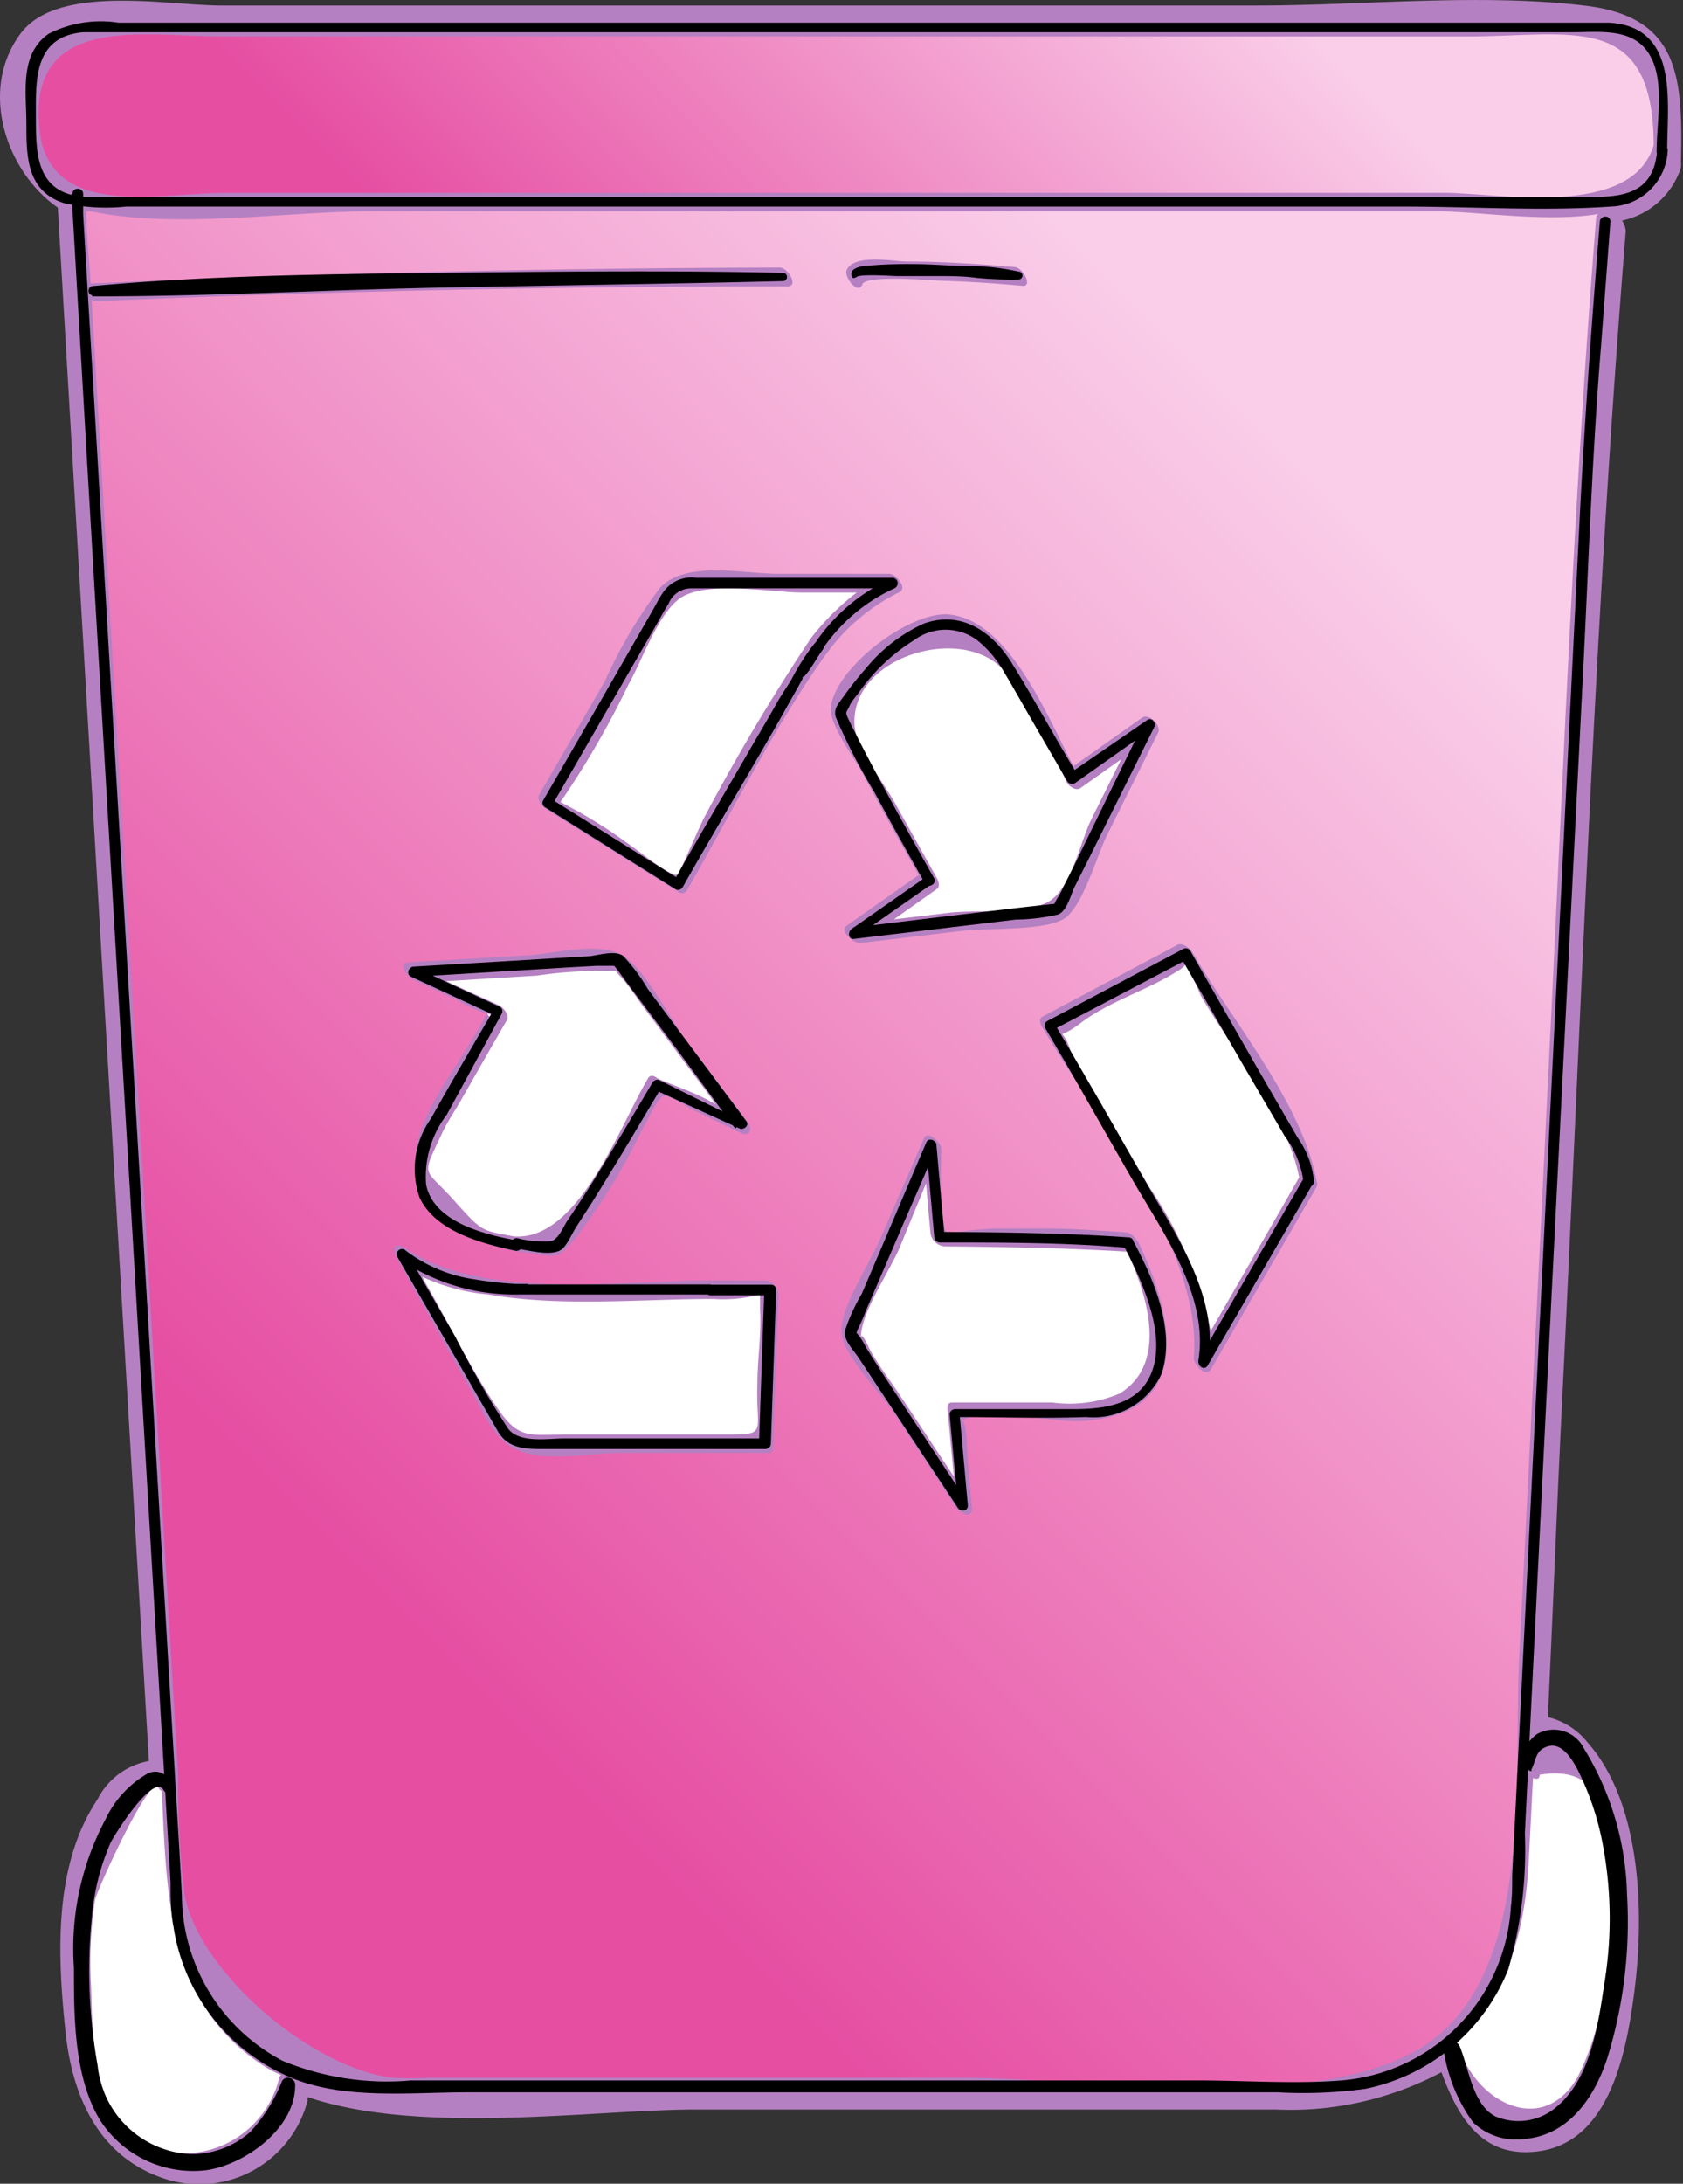 <?xml version="1.0" encoding="UTF-8"?> <svg xmlns="http://www.w3.org/2000/svg" xmlns:xlink="http://www.w3.org/1999/xlink" viewBox="0 0 63.75 82.66"><rect x="0" y="0" width="63.75" height="82.66" fill="#333333" stroke="none"/> <defs> <style>.cls-1{fill:#b580c2;}.cls-2{fill:#fff;}.cls-3{fill:url(#Безымянный_градиент_108);}.cls-4{fill:url(#Безымянный_градиент_108-2);}</style> <linearGradient id="Безымянный_градиент_108" x1="16.06" y1="20.41" x2="48" y2="-11.53" gradientUnits="userSpaceOnUse"> <stop offset="0.17" stop-color="#e64ea2"></stop> <stop offset="0.83" stop-color="#facee9"></stop> </linearGradient> <linearGradient id="Безымянный_градиент_108-2" x1="2.59" y1="68.78" x2="61.93" y2="9.44" xlink:href="#Безымянный_градиент_108"></linearGradient> </defs> <g id="Слой_2" data-name="Слой 2"> <g id="Слой_1-2" data-name="Слой 1"> <path class="cls-1" d="M60,.21c-4-.47-8.36,0-12.39,0H8.37c-2,0-6.18-.83-7.59,1.06C-.81,3.4.22,6.49,2.19,7.86l2.19,37.4,1.26,21.4A2.71,2.71,0,0,0,3.7,68.1C2,70.64,2.18,74.07,2.49,77c.26,2.29,1.18,4.48,3.47,5.37a4.24,4.24,0,0,0,5.69-2.85.65.65,0,0,0,0-.14c4.34,1.46,10.82.47,14.79.47H48.3a12.2,12.2,0,0,0,6.3-1.41c.61,1.65,1.5,3.25,3.61,3,2.78-.31,3.41-3.82,3.7-6.07.37-2.88.29-7.1-1.79-9.43A2.71,2.71,0,0,0,58.63,65c.2-4.11.35-8.22.56-12.33.72-14.63,1.21-29.29,2.39-43.89a.73.73,0,0,0-.14-.43,3,3,0,0,0,2.23-2l0-.07s0,0,0,0v0a.29.29,0,0,0,0-.14C63.75,2.86,63.59.62,60,.21Z"></path> <path class="cls-2" d="M35.49,33.65,33.86,34.8l2.1-.25c1-.12,3,.08,3.82-.46s1.15-2.26,1.56-3.08.75-1.51,1.13-2.27l-1.54,1.09c-.19.13-.45-.08-.54-.24A24.6,24.6,0,0,0,38,25.35c-1.6-1.74-5.81-.48-5.63,2.12.07.89,1.16,2.22,1.57,3l1.56,2.79C35.56,33.39,35.61,33.57,35.49,33.65Z"></path> <path class="cls-3" d="M55.61,1.38H8.26C5.5,1.38,1,.46,1.5,4.93c.36,3.4,4.58,2.37,7,2.37H54.73c2,0,7.08,1,7.91-1.81C62.62.38,59.52,1.38,55.61,1.38Z"></path> <path class="cls-2" d="M18.5,49A7.45,7.45,0,0,1,16,48.33c.06.11.12.24.18.34.9,1.56,1.7,3.26,2.73,4.73.77,1.1,1.2.9,2.57.9H27.4c1.74,0,1.22,0,1.29-1.94,0-.92.16-1.9.1-2.81,0,0,0-.31,0-.55a5.38,5.38,0,0,1-1.77.17C24.27,49.17,21.26,49.48,18.5,49Z"></path> <path class="cls-2" d="M18.46,38.36c.06.25.42.12,0,0Z"></path> <path class="cls-2" d="M55.29,77.57c.66,2,3.15,3.33,4.47,1.05a10,10,0,0,0,1-3.41A17.6,17.6,0,0,0,61,71.89a12.36,12.36,0,0,0-.36-2.71c0-1.57-.76-2.25-2.32-2,0,.17-.12.18-.25.12-.06,1.09-.11,2.17-.17,3.26-.17,3.08-1.1,5.33-2.78,6.78A.54.54,0,0,1,55.29,77.57Z"></path> <path class="cls-2" d="M24.55,40.81c.08-.13.22-.1.34,0,.67.31,1.54.57,2.22,1l-.31-.44c-.8-1.06-1.59-2.13-2.39-3.2-.3-.4-.57-.84-.91-1.21a2,2,0,0,1-.17-.2H23.2a16.21,16.21,0,0,0-2.86.17l-3.44.21,2,.91c.15.07.41.37.31.55-.58,1-1.15,2-1.72,3-.25.44-.55.87-.76,1.33-.79,1.68-.67,1.24.45,2.49s1.05,1.14,2.27,1.38C21.9,47,23.45,42.67,24.55,40.81Z"></path> <path class="cls-2" d="M44.9,36.52a1.14,1.14,0,0,1-.3.24c-1.16.74-2.6,1.14-3.71,2-.93.7-.66,0-.34,1a9.26,9.26,0,0,0,.83,1.46c.71,1.23,1.41,2.46,2.13,3.68a15.34,15.34,0,0,1,2.35,5.48c1.12-1.94,2.24-3.87,3.35-5.81-.45-2.37-2.54-4.82-3.73-6.89A8.37,8.37,0,0,0,44.9,36.52Z"></path> <path class="cls-4" d="M29.54,10.13c.31,0,.72.71.3.71q-13.11,0-26.2.56a.39.39,0,0,1-.17-.06l2.1,35.83q.58,10,1.18,20A33.37,33.37,0,0,0,7,71.77c.58,2.91,4.76,6.48,7.85,6.88a12.89,12.89,0,0,0,1.39,0H36.48c4.7,0,12.81,1.35,17.11-1,4.6-2.55,3.73-10.25,3.95-14.81q.59-11.62,1.16-23.24c.52-10.46.92-20.92,1.76-31.35a.17.17,0,0,1,.09-.15C58.55,8.43,56,8,54.42,8H14.1c-3.31,0-7.41.68-10.66,0L3.27,8c0,.91.11,1.82.16,2.73Q16.48,10.15,29.54,10.13ZM15.47,36.43,20,36.16c1-.06,2.69-.53,3.57,0s1.76,2.34,2.41,3.2l2.36,3.15c.19.26,0,.52-.27.38L26.23,42c-.17-.08-.88-.56-1.1-.51s-.64,1-.9,1.45a22,22,0,0,1-2.49,4c-.73.83-.62.61-2,.45h-.08c-3.38-.68-5-2.5-3.21-5.72.61-1.1,1.43-2.19,2-3.34l-.13,0a5,5,0,0,1-1-.48l-1.62-.75C15.41,37,15.07,36.45,15.47,36.43Zm13.81,18.4a.17.17,0,0,1-.18.17H23.53c-1.13,0-2.74.34-3.83-.07s-1.42-1.62-2-2.54Q16.35,50,15,47.56c-.2-.34,0-.54.35-.32,2.89,2,8.09,1.23,11.45,1.23H29a.58.58,0,0,1,.49.54ZM26,33.74a.24.24,0,0,1-.34,0l-4.94-3.09c-.13-.08-.41-.36-.3-.56l2.49-4.3A18.14,18.14,0,0,1,25,22.25c1-1.05,3.15-.53,4.5-.53h4.18c.25,0,.72.54.38.7a7.46,7.46,0,0,0-2.8,2.39C29.55,27.15,27.69,30.79,26,33.74ZM40.75,53.8c-.91,0-3.67-.53-4.35,0,.23-.18.23,1.12.26,1.52l.16,1.77c0,.44-.45.17-.58,0l-2.43-3.68c-.51-.76-1.9-2.13-1.94-3s1-2.47,1.43-3.42L35,43.09c.14-.33.63.16.65.36,0,.58-.11,3,.3,3.38-.28-.25,1.79-.33,1.87-.33l1.72,0c1,0,2.09.08,3.13.15a.53.53,0,0,1,.32.21.65.65,0,0,1,.13.16C44.64,50.2,45.08,53.67,40.75,53.8Zm4.42-17.75c1.51,2.62,4.13,5.65,4.7,8.65a.27.27,0,0,1,0,.23v0h0l-4,6.9c-.19.34-.68-.19-.65-.44.34-4.05-3.74-9.09-5.73-12.49-.09-.14-.15-.33,0-.42l5.14-2.73C44.85,35.7,45.1,35.93,45.17,36.05Zm-1.3-8.32L41.94,31.6c-.39.78-.91,2.68-1.61,3.16s-2.89.36-3.92.48l-3.84.46c-.22,0-.8-.45-.5-.66l2.73-1.92c-.73-1.29-1.45-2.57-2.14-3.88-.28-.52-1.26-1.82-1.19-2.46.17-1.52,3-3.66,4.48-3.52,2.27.23,3.69,3.79,4.71,5.74l2.61-1.84C43.53,27,44,27.46,43.87,27.73ZM32.06,10.25c.23-.65,1.74-.36,2.27-.35,1.37,0,2.74.09,4.1.21.31,0,.71.75.3.71-1-.09-2-.16-3-.19-.3,0-2.94-.25-3.07.14S32,10.56,32.06,10.25Z"></path> <path class="cls-2" d="M35.25,46.72c-.06-.64-.12-1.28-.17-1.93l-1,2.43c-.39.93-1.5,2.5-1.47,3.45,0-.34.28.29.35.44a13.67,13.67,0,0,0,.85,1.29l.67,1,1.65,2.49-.24-2.55c0-.13,0-.25.18-.25h3.79a4.89,4.89,0,0,0,2.55-.34c1.83-1.13,1.08-3.66.28-5.37-2.3-.14-4.61-.18-6.91-.2A.6.6,0,0,1,35.25,46.72Z"></path> <path class="cls-2" d="M32.45,22.43H30.4c-1.21,0-3.67-.48-4.66.23-.84.62-1.43,2.38-1.93,3.24a33.38,33.38,0,0,1-2.58,4.46s0,0,0,0l.25.13A18.51,18.51,0,0,1,23.88,32c.27.17,1.5,1.19,1.78,1.11.06,0,.86-1.9,1.07-2.27a76.14,76.14,0,0,1,4-6.7A9.39,9.39,0,0,1,32.45,22.43Z"></path> <path class="cls-2" d="M6,67.67c-.3-.58-2.33,3.88-2.4,4.25a15.56,15.56,0,0,0-.15,3.27c.07,2.19,0,6.29,3.62,6.32a3.73,3.73,0,0,0,3.51-2.87.16.16,0,0,1,.07-.09c-.15-.07-.31-.14-.45-.22C6.32,76,6.32,71.77,6.13,67.81A.75.75,0,0,1,6,67.67Z"></path> <path d="M2.71,7.34l.67,11.52L4.82,43.34l1.31,22.3.33,5.6c0,.56,0,1.13.11,1.68a7.4,7.4,0,0,0,4.54,5.76c2,.8,4.45.52,6.61.52H48.38a17.62,17.62,0,0,0,3.33-.13,7.43,7.43,0,0,0,5.42-4.52,16.22,16.22,0,0,0,.63-5.15l1-20.14L60,24.76c.19-3.91.33-7.83.65-11.72L61,8.39c0-.26-.38-.25-.4,0-.31,3.86-.59,7.69-.78,11.55L58.74,41.7,57.59,64.78,57.28,71c0,.39,0,.79-.05,1.18a7,7,0,0,1-6.41,6.57c-1.81.14-3.69,0-5.5,0H15.57a10.36,10.36,0,0,1-4.86-.74,7.11,7.11,0,0,1-3.82-6.23c-.06-1.23-.14-2.45-.21-3.67L5.51,48.24,4.06,23.55,3.15,8.11l0-.77c0-.26-.42-.26-.4,0Z"></path> <path d="M62.77,5.7C62.62,7.63,61,7.45,59.6,7.45H3.9c-.24,0-.49,0-.74,0-1.79-.15-1.8-1.63-1.8-3S1.25,1.39,3.15,1.22c.23,0,.48,0,.72,0H59.56c1.07,0,2.43-.2,3,1,.48.94.19,2.5.19,3.52a.2.2,0,0,0,.4,0c0-1.89.46-4.73-2.2-4.88-.86,0-1.74,0-2.6,0H4.49a4.36,4.36,0,0,0-2.65.42C.73,2.06,1,3.49,1,4.69s0,2.55,1.43,3a7.47,7.47,0,0,0,2.36.13H53.16c2.59,0,5.26.18,7.85,0A2.22,2.22,0,0,0,63.17,5.7C63.19,5.44,62.79,5.44,62.77,5.7Z"></path> <path d="M35.11,33.17l-2.86,2c-.14.1-.12.4.1.37l6.12-.73a7.69,7.69,0,0,0,1.6-.19c.33-.12.47-.68.61-1,.43-.85.86-1.71,1.28-2.56l1.76-3.53c.09-.16-.09-.4-.27-.27l-2.91,2,.28.07C40,28,39.2,26.5,38.32,25.09c-.74-1.19-1.93-2-3.34-1.48A6.12,6.12,0,0,0,32.8,25.3a12.93,12.93,0,0,0-.8,1c-.19.28-.45.51-.34.85A22.22,22.22,0,0,0,33.13,30c.62,1.15,1.26,2.3,1.91,3.44.12.22.47,0,.34-.2-.92-1.63-1.83-3.26-2.69-4.92-.18-.35-.36-.7-.53-1.05s-.1-.28,0-.51.24-.36.36-.53a7.25,7.25,0,0,1,2.11-2,2,2,0,0,1,2.38,0,4.17,4.17,0,0,1,1,1.17c.43.72.84,1.46,1.26,2.18l1.16,2a.22.22,0,0,0,.28.07l2.9-2.05-.27-.27Q42,30.06,40.7,32.74l-.46.91c0,.08-.35.56-.32.65s.21,0,.11-.07a.82.82,0,0,0-.26,0l-1,.11-2.8.33-3.66.44.1.37,2.86-2C35.52,33.36,35.32,33,35.11,33.17Z"></path> <path d="M42.77,46.84c-2.39-.17-4.79-.19-7.19-.21l.2.2-.31-3.49c0-.17-.29-.3-.38-.1-.82,1.91-1.63,3.83-2.45,5.74A7,7,0,0,0,32,50.39c-.05.34.34.73.52,1l1.61,2.43,2.16,3.27c.1.15.39.11.37-.11l-.32-3.54-.2.2c1.66,0,3.32.06,5,0A2.85,2.85,0,0,0,44,52c.54-1.66-.31-3.59-1.06-5-.12-.23-.47,0-.35.2.7,1.35,1.79,3.67.83,5.14-.59.89-1.78,1-2.75,1H36.17a.21.21,0,0,0-.2.2L36.29,57l.38-.1-3.3-5L32.8,51a2.42,2.42,0,0,0-.39-.59c-.09-.07,0,.15,0,.1a1.33,1.33,0,0,0,.09-.21c.14-.27.25-.57.37-.85L34,46.83c.48-1.13,1-2.26,1.45-3.38l-.37-.11.31,3.49a.21.21,0,0,0,.2.2c2.4,0,4.8,0,7.19.21C43,47.26,43,46.86,42.77,46.84Z"></path> <path d="M49.77,44.7a3.36,3.36,0,0,0-.62-1.64l-1.53-2.64L45.09,36a.2.2,0,0,0-.27-.08l-5.15,2.73a.2.2,0,0,0-.07.28c1.14,1.92,2.23,3.88,3.35,5.82s2.85,4.32,2.44,6.77c0,.22.24.37.36.16l4-6.91c.13-.22-.22-.42-.35-.2l-4,6.91.36.15c.42-2.47-1.12-4.73-2.29-6.77s-2.34-4.11-3.54-6.13l-.07.27L45,36.3l-.28-.07,2.39,4.12L48.66,43a3.72,3.72,0,0,1,.71,1.69C49.38,45,49.78,45,49.77,44.7Z"></path> <path d="M31.11,24.64a6.62,6.62,0,0,1,2.77-2.37.21.21,0,0,0-.06-.4H26.36a1.3,1.3,0,0,0-1.24.55c-.16.23-.29.5-.43.74l-2.3,4-1.81,3.13a.19.19,0,0,0,.07.27l4.94,3.1a.2.2,0,0,0,.27-.08c.93-1.65,1.91-3.29,2.86-4.93.35-.61.71-1.21,1.05-1.83.21-.38.43-.75.63-1.13,0,0,0-.14,0-.15s0,.16.07.06c.26-.29.46-.69.69-1s-.19-.41-.34-.2A8.67,8.67,0,0,0,30,25.68c-.11.21-.41.63-.58.94-.34.61-.71,1.22-1.06,1.83-.95,1.64-1.92,3.27-2.85,4.93l.27-.07-4.94-3.09.07.27,3.8-6.58c.21-.35.4-.72.62-1.07a.92.92,0,0,1,.87-.57h7.61l0-.39a6.92,6.92,0,0,0-2.94,2.47C30.67,24.56,31,24.84,31.11,24.64Z"></path> <path d="M19.5,47.25c.46.06,1.35.32,1.75.06.22-.14.43-.65.58-.87l.61-.95c.89-1.42,1.75-2.87,2.61-4.32l-.28.07L28,42.71c.15.08.4-.09.27-.27l-3.73-5a7.25,7.25,0,0,0-.93-1.25c-.28-.22-.89-.05-1.23,0l-2.81.17-3.9.23c-.18,0-.3.29-.1.38l3.22,1.49-.07-.27c-.8,1.38-1.62,2.76-2.4,4.16a3.27,3.27,0,0,0-.42,3c.62,1.28,2.38,1.73,3.65,2,.25,0,.36-.34.11-.38-1.23-.22-3.23-.68-3.52-2.13a3.85,3.85,0,0,1,.78-2.64L19,38.38a.19.19,0,0,0-.07-.27l-3.23-1.5-.1.37,5.92-.36,1.07-.06c.13,0,.62,0,.72,0s-.1-.1-.1-.08a1.24,1.24,0,0,0,.14.18l.59.8,1.7,2.26,2.21,3,.28-.27L25,40.9a.21.21,0,0,0-.28.07c-.74,1.25-1.48,2.5-2.25,3.74-.32.51-.64,1-1,1.53-.14.23-.32.66-.59.74a4,4,0,0,1-1.28-.11C19.36,46.83,19.25,47.22,19.5,47.25Z"></path> <path d="M26.91,48.62H22c-.67,0-1.36,0-2,0l-.07.07.08-.09-.49,0A13.49,13.49,0,0,1,18,48.43a5.62,5.62,0,0,1-2.63-1.09.2.2,0,0,0-.31.25l3.8,6.59c.41.7,1.12.67,1.85.67H29a.21.21,0,0,0,.2-.2l.2-5.82a.19.19,0,0,0-.2-.2H26.91a.2.2,0,0,0,0,.4h2.24l-.2-.2-.2,5.82.2-.2H21.37c-.64,0-1.71.19-2.13-.38a38.41,38.41,0,0,1-2-3.48l-1.85-3.21-.31.25A7.81,7.81,0,0,0,19.73,49c.18,0,.35,0,.51,0s.6,0,.89,0h5.78A.2.2,0,0,0,26.91,48.62Z"></path> <path d="M58,67c.2-.39.15-.76.65-.9s.89.46,1.13.93a10.62,10.62,0,0,1,.9,2.63,15.12,15.12,0,0,1,.08,5.49c-.23,1.54-.53,3.56-1.81,4.61a2.22,2.22,0,0,1-2.31.35c-.86-.45-1-1.81-1.34-2.63-.15-.38-.72-.24-.61.16a6.2,6.2,0,0,0,1.11,2.7,2.37,2.37,0,0,0,2,.62c1.68-.17,2.64-1.64,3.11-3.14a17.47,17.47,0,0,0,.72-6.1A11,11,0,0,0,60,66.19a1.28,1.28,0,0,0-1.78-.55c-.4.28-.83,1-.29,1.38a.08.08,0,0,0,.1,0Z"></path> <path d="M6.51,67.68a.63.63,0,0,0-.93-.54A3.92,3.92,0,0,0,4,68.86,10.39,10.39,0,0,0,2.8,74.48c0,1.86,0,4.16,1,5.79a4.2,4.2,0,0,0,4,1.88c1.47-.2,3.42-1.6,3.38-3.25a.27.27,0,0,0-.49-.14,6.25,6.25,0,0,1-1.2,1.93,3.35,3.35,0,0,1-2.25.85A3.72,3.72,0,0,1,3.7,78.2a20.52,20.52,0,0,1-.22-5.64,8.87,8.87,0,0,1,.71-2.81c.11-.24,1.61-2.65,2-2,.08.18.36.09.36-.1Z"></path> <path d="M3.49,11.22c4.36,0,8.74-.24,13.1-.33s8.73-.14,13.1-.25a.16.16,0,0,0,0-.31c-4.37-.1-8.74-.05-13.1,0s-8.76.1-13.1.5a.18.18,0,0,0,0,.35Z"></path> <path d="M32.43,10.51c0-.16,1.39-.06,1.56-.06l1.51,0c.51,0,1,0,1.51.07a13.74,13.74,0,0,0,1.57.06.15.15,0,0,0,0-.3,8.82,8.82,0,0,0-1.85-.21c-.64,0-1.29-.06-1.93-.07s-1.3,0-1.94.06c-.2,0-.78.1-.57.44a.06.06,0,0,0,.1,0Z"></path> </g> </g> </svg> 